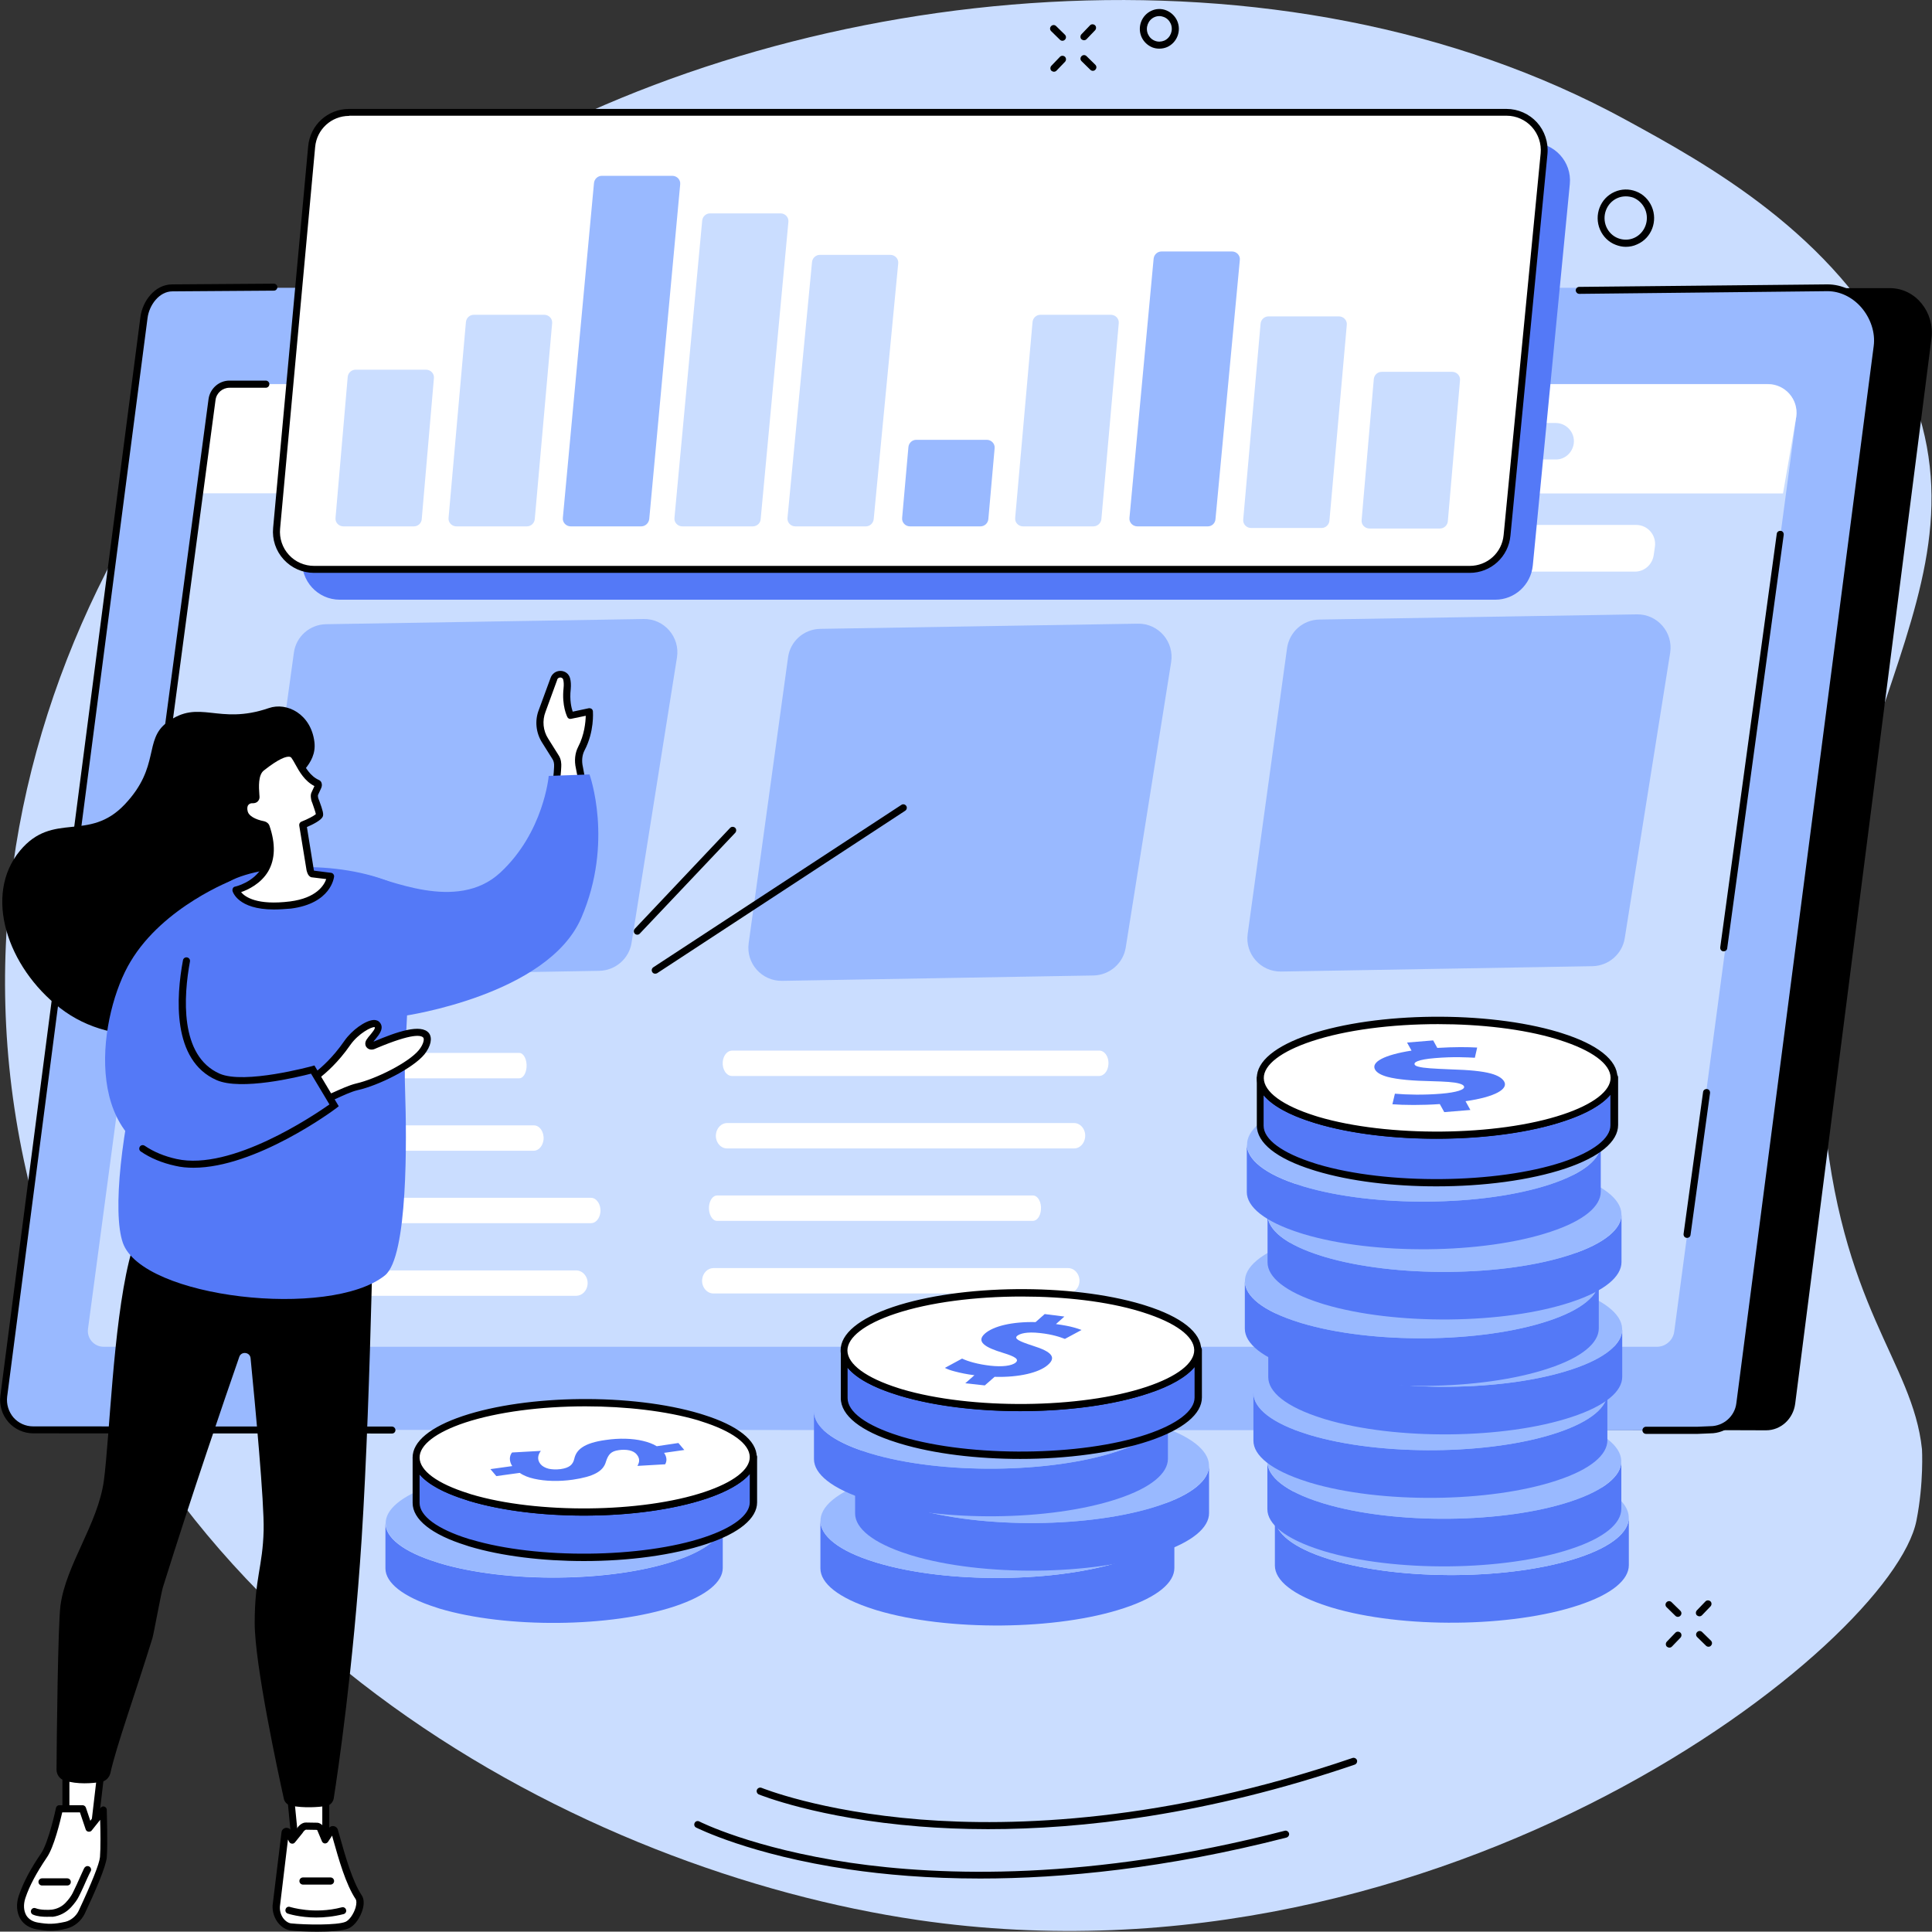 <svg xmlns="http://www.w3.org/2000/svg" xmlns:xlink="http://www.w3.org/1999/xlink" x="0px" y="0px" width="1080.2px" height="1080px" viewBox="0 0 1080.2 1080" style="enable-background:new 0 0 1080.2 1080;" xml:space="preserve">
<rect x="0" y="0" width="1080.2" height="1080" fill="#333333" stroke="none"/>
<style type="text/css">
<![CDATA[
	.st0{fill:#5479F7;}
	.st1{fill:#99B9FF;}
	.st2{fill:#FFFFFF;}
	.st3{fill:#CADDFF;}
]]>
</style>
<g id="Background">
</g>
<g id="Text">
</g>
<g id="Illustration">
	<g id="PPC_management">
		<path class="st3" d="M1061.7,203.7c-36-72.9-108-112.3-152.7-136.7C715.9-38.5,452.8-10.3,277.8,88.4    C105.1,185.7-45.5,416.1,17.4,666.2c63.2,251.1,309.5,380,495.8,407.3c295.9,43.3,544.7-154.6,558.3-223.3    c4.2-21.2,3.1-39.9,3.1-39.9c-5.2-49.5-45.9-79-55.3-191.9C1002.1,410.6,1124.9,331.6,1061.7,203.7z"></path>
		<g>
			<g>
				<g>
					<path d="M30.6,797.6l911.6,2l15.8,0l29.4,0.1c8.4,0,15.2-6.5,16.3-14.8l76.2-595.6c1.9-14.5-8.7-28.2-23.3-28.2l-944.5,0.9       L30.6,797.6z"></path>
					<path class="st1" d="M1021.9,160.9c16.4,0,29.8,16.6,27.7,32.9l-76.8,591.1c-1.1,8.3-8.1,14.5-16.5,14.5l-7.2,0.3l-930.5-0.3       c-10,0-17.8-8.8-16.5-18.8l78.3-603.1c1.1-8.3,7.5-16.6,15.8-16.6H1021.9z"></path>
					<path d="M219.2,801.5C219.2,801.5,219.2,801.5,219.2,801.5l-200.6-0.1c-5.3,0-10.4-2.3-13.9-6.3c-3.5-4-5.2-9.4-4.5-14.7       l78.3-603.1c1.2-9,8.1-18.3,17.8-18.3l56.8-0.4c0,0,0,0,0,0c1.1,0,1.9,0.9,2,1.9c0,1.1-0.9,2-1.9,2l-56.8,0.4       c-7.4,0-13,7.7-13.9,14.9L4,780.9c-0.5,4.2,0.8,8.4,3.5,11.6c2.8,3.2,6.8,5,11,5l200.6,0.1c1.1,0,2,0.9,2,2       C221.1,800.6,220.3,801.5,219.2,801.5z"></path>
					<path d="M949.2,801.7l-28.9,0c-1.1,0-2-0.9-2-2c0-1.1,0.9-2,2-2l0,0l28.8,0l7.1-0.3c7.4,0,13.7-5.5,14.6-12.8l76.8-591.1       c1-7.5-1.7-15.6-7-21.7c-5-5.7-11.9-9-18.8-9L883,164.3c0,0,0,0,0,0c-1.1,0-1.9-0.9-2-1.9c0-1.1,0.9-2,1.9-2l138.9-1.4       c8,0,16,3.8,21.7,10.3c6.2,7,9.1,16.1,7.9,24.8l-76.8,591.1c-1.2,9.3-9.1,16.2-18.4,16.2L949.2,801.7z"></path>
				</g>
			</g>
			<path class="st3" d="M118.6,223.3c0.6-4.9,4.8-8.6,9.7-8.6h860.1c9.7,0,17.2,8.5,15.9,18.2l-68.2,511.5c-0.6,4.9-4.8,8.6-9.7,8.6     H58c-5.4,0-9.5-4.7-8.8-10L118.6,223.3z"></path>
			<path d="M943.3,692.1c-0.1,0-0.2,0-0.3,0c-1.1-0.1-1.8-1.1-1.7-2.2l10.9-79.3c0.1-1.1,1.1-1.8,2.2-1.7s1.8,1.1,1.7,2.2     l-10.9,79.3C945.1,691.4,944.3,692.1,943.3,692.1z"></path>
			<g>
				<g>
					<path class="st2" d="M988.4,214.8c9.7,0,17.2,8.5,15.9,18.2l-7.4,42.9l-886.7-0.1l8.3-52.4c0.6-4.9,4.8-8.6,9.7-8.6H988.4z"></path>
					<path class="st3" d="M555,248L555,248c0.8-6.1-4-11.5-10.1-11.5h-318c-5.1,0-9.5,3.8-10.1,8.9l0,0c-0.8,6.1,4,11.5,10.1,11.5       h318C550,257,554.4,253.1,555,248z"></path>
					<path class="st3" d="M879.9,248L879.9,248c0.8-6.1-4-11.5-10.1-11.5h-29c-5.1,0-9.5,3.8-10.1,8.9l0,0       c-0.8,6.1,4,11.5,10.1,11.5h29C874.9,257,879.2,253.1,879.9,248z"></path>
				</g>
				<g>
					<path class="st2" d="M303.9,637.2L303.9,637.2c0.4-4.2-2.1-8-5.4-8H128.2c-2.8,0-5.1,2.7-5.4,6.2l0,0c-0.4,4.2,2.1,8,5.4,8       h170.2C301.2,643.4,303.5,640.7,303.9,637.2z"></path>
					<path class="st2" d="M328.5,718.3L328.5,718.3c0.5-4.2-2.5-8-6.4-8H121.4c-3.2,0-6,2.7-6.4,6.2l0,0c-0.5,4.2,2.5,8,6.4,8h200.7       C325.4,724.5,328.1,721.8,328.5,718.3z"></path>
					<path class="st2" d="M330.4,669.7H124c-2.7,0-4.9,2.7-5.3,6.2l0,0c-0.4,4.2,2.1,8,5.3,8h206.4c2.7,0,4.9-2.6,5.3-6.2l0,0       C336.1,673.5,333.6,669.7,330.4,669.7z"></path>
					<path class="st2" d="M290.3,588.7H130.7c-2.1,0-3.8,2.7-4.1,6.2l0,0c-0.3,4.2,1.6,8,4.1,8h159.6c2.1,0,3.8-2.6,4.1-6.2l0,0       C294.7,592.4,292.8,588.7,290.3,588.7z"></path>
				</g>
				<g>
					<path class="st2" d="M606.7,635.9L606.7,635.9c0.5-4.2-2.4-8-6.2-8H406.5c-3.1,0-5.8,2.7-6.2,6.2l0,0c-0.5,4.2,2.4,8,6.2,8       h194.1C603.7,642.1,606.3,639.4,606.7,635.9z"></path>
					<path class="st2" d="M603.5,717L603.5,717c0.5-4.2-2.5-8-6.3-8H398.9c-3.2,0-5.9,2.7-6.3,6.2l0,0c-0.5,4.2,2.5,8,6.3,8h198.3       C600.4,723.1,603.1,720.5,603.5,717z"></path>
					<path class="st2" d="M577.5,668.4H400.9c-2.3,0-4.2,2.7-4.5,6.2l0,0c-0.3,4.2,1.8,8,4.5,8h176.6c2.3,0,4.2-2.6,4.5-6.2l0,0       C582.4,672.2,580.3,668.4,577.5,668.4z"></path>
					<path class="st2" d="M614.6,587.4H409.3c-2.6,0-4.9,2.7-5.2,6.2l0,0c-0.4,4.2,2,8,5.2,8h205.2c2.6,0,4.9-2.6,5.2-6.2l0,0       C620.2,591.1,617.7,587.4,614.6,587.4z"></path>
				</g>
				<g>
					<g>
						<path class="st1" d="M335.1,542.8l-174.1,3c-11.4,0.2-20.3-9.8-18.7-21.1l22-159.7c1.2-9.1,8.9-15.9,18.1-16l177.5-2.9        c11.5-0.2,20.4,10.1,18.6,21.5l-25.4,159.6C351.7,536,344.1,542.6,335.1,542.8z"></path>
					</g>
					<path class="st2" d="M358.8,326.1l-164.4,0c-6.3,0-11.2-5.5-10.5-11.8l0.6-4.9c0.6-5.3,5.1-9.4,10.5-9.4l164.5,0       c6.4,0,11.3,5.6,10.5,12l-0.7,4.9C368.6,322.2,364.1,326.1,358.8,326.1z"></path>
					<g>
						<path class="st1" d="M611.4,545.4l-174.1,3c-11.4,0.2-20.3-9.8-18.7-21.1l22-159.7c1.2-9.1,8.9-15.9,18.1-16l177.5-2.9        c11.5-0.2,20.4,10.1,18.6,21.5l-25.4,159.6C628,538.6,620.4,545.2,611.4,545.4z"></path>
					</g>
					<path class="st2" d="M639,324.8l-164.4,0c-6.3,0-11.2-5.5-10.5-11.8l0.6-4.9c0.6-5.3,5.1-9.4,10.5-9.4l164.5,0       c6.4,0,11.3,5.6,10.5,12l-0.7,4.9C648.8,320.9,644.3,324.8,639,324.8z"></path>
					<g>
						<path class="st1" d="M890.4,540.2l-174.1,3c-11.4,0.2-20.3-9.8-18.7-21.1l22-159.7c1.3-9.1,8.9-15.9,18.1-16l177.5-2.9        c11.5-0.2,20.4,10.1,18.6,21.5l-25.4,159.6C907,533.4,899.4,540,890.4,540.2z"></path>
					</g>
					<path class="st2" d="M914.1,319.6l-164.4,0c-6.3,0-11.2-5.5-10.5-11.8l0.6-4.9c0.6-5.3,5.1-9.4,10.5-9.4l164.5,0       c6.4,0,11.3,5.6,10.5,12l-0.7,4.9C923.8,315.7,919.4,319.6,914.1,319.6z"></path>
				</g>
			</g>
			<path d="M76.3,542.5c-0.1,0-0.2,0-0.3,0c-1.1-0.1-1.8-1.1-1.7-2.2l42.3-317.2c0.8-5.8,5.8-10.3,11.7-10.3l20.3,0h0     c1.1,0,2,0.9,2,2c0,1.1-0.9,2-2,2l-20.3,0c-3.9,0-7.3,2.9-7.8,6.9L78.2,540.8C78.1,541.8,77.3,542.5,76.3,542.5z"></path>
			<path d="M963.8,531.9c-0.1,0-0.2,0-0.3,0c-1.1-0.1-1.8-1.1-1.7-2.2l31.6-231.2c0.1-1.1,1.1-1.8,2.2-1.7c1.1,0.1,1.8,1.1,1.7,2.2     l-31.6,231.2C965.6,531.2,964.7,531.9,963.8,531.9z"></path>
		</g>
		<g>
			<path class="st0" d="M836,335.3H190c-12.4,0-22.1-10.6-21-23l19.6-213.4c1-10.8,10.1-19.1,21-19.1h647.1     c12.4,0,22.2,10.7,21,23.1L857,316.2C855.9,327,846.9,335.3,836,335.3z"></path>
			<g>
				<path class="st2" d="M821.7,318.3H175.6c-12.4,0-22.1-10.6-21-23L174.3,82c1-10.8,10.1-19.1,21-19.1h647.1      c12.4,0,22.2,10.7,21,23.1l-20.7,213.4C841.6,310.1,832.5,318.3,821.7,318.3z"></path>
				<path d="M821.7,320.3H175.6c-6.5,0-12.6-2.7-17-7.5c-4.4-4.8-6.5-11.2-5.9-17.6l19.6-213.4c1.1-11.9,10.9-20.9,22.9-20.9h647.1      c6.5,0,12.7,2.8,17,7.5s6.5,11.2,5.9,17.7l-20.7,213.4C843.4,311.3,833.6,320.3,821.7,320.3z M195.2,64.8      c-9.9,0-18.1,7.5-19,17.4l-19.6,213.4c-0.5,5.3,1.3,10.7,4.9,14.6c3.6,4,8.8,6.2,14.1,6.2h646.1c9.9,0,18.1-7.4,19-17.3      l20.7-213.4c0.5-5.3-1.3-10.7-4.9-14.7c-3.6-4-8.8-6.3-14.1-6.3H195.2z"></path>
			</g>
			<g>
				<path class="st3" d="M231.4,294.3H192c-2.6,0-4.7-2.2-4.4-4.8l6.8-78.7c0.2-2.3,2.1-4.1,4.4-4.1h39.4c2.6,0,4.7,2.2,4.4,4.8      l-6.8,78.7C235.7,292.5,233.7,294.3,231.4,294.3z"></path>
				<path class="st3" d="M294.6,294.3h-39.4c-2.6,0-4.7-2.2-4.4-4.8l9.7-109.4c0.2-2.3,2.1-4.1,4.4-4.1h39.4c2.6,0,4.7,2.2,4.4,4.8      L299,290.2C298.8,292.5,296.9,294.3,294.6,294.3z"></path>
				<path class="st3" d="M420.9,294.3h-39.4c-2.6,0-4.7-2.2-4.4-4.8l15.5-166.1c0.2-2.3,2.1-4.1,4.4-4.1h39.4c2.6,0,4.7,2.2,4.4,4.8      l-15.5,166.1C425.2,292.5,423.2,294.3,420.9,294.3z"></path>
				<path class="st3" d="M484.1,294.3h-39.4c-2.6,0-4.7-2.2-4.4-4.8L454,146.6c0.2-2.3,2.1-4.1,4.4-4.1h39.4c2.6,0,4.7,2.2,4.4,4.8      l-13.7,142.9C488.3,292.5,486.4,294.3,484.1,294.3z"></path>
				<path class="st1" d="M358.5,294.3h-39.4c-2.6,0-4.7-2.2-4.4-4.8l17.4-187.1c0.2-2.3,2.1-4.1,4.4-4.1h39.4c2.6,0,4.7,2.2,4.4,4.8      L363,290.2C362.7,292.5,360.8,294.3,358.5,294.3z"></path>
				<path class="st1" d="M548.2,294.3h-39.4c-2.6,0-4.7-2.2-4.4-4.8l3.5-39.5c0.2-2.3,2.1-4.1,4.4-4.1h39.4c2.6,0,4.7,2.2,4.4,4.8      l-3.5,39.5C552.4,292.5,550.5,294.3,548.2,294.3z"></path>
				<path class="st3" d="M805.1,295.5h-39.4c-2.6,0-4.7-2.2-4.4-4.8l6.8-78.7c0.2-2.3,2.1-4.1,4.4-4.1h39.4c2.6,0,4.7,2.2,4.4,4.8      l-6.8,78.7C809.3,293.7,807.4,295.5,805.1,295.5z"></path>
				<path class="st3" d="M611.3,294.3H572c-2.6,0-4.7-2.2-4.4-4.8l9.7-109.4c0.2-2.3,2.1-4.1,4.4-4.1h39.4c2.6,0,4.7,2.2,4.4,4.8      l-9.7,109.4C615.6,292.5,613.6,294.3,611.3,294.3z"></path>
				<path class="st3" d="M738.9,295.2h-39.4c-2.6,0-4.7-2.2-4.4-4.8l9.7-109.4c0.2-2.3,2.1-4.1,4.4-4.1h39.4c2.6,0,4.7,2.2,4.4,4.8      l-9.7,109.4C743.1,293.4,741.2,295.2,738.9,295.2z"></path>
				<path class="st1" d="M675.3,294.3h-39.4c-2.6,0-4.7-2.2-4.4-4.8L645,144.7c0.2-2.3,2.1-4.1,4.4-4.1h39.4c2.6,0,4.7,2.2,4.4,4.8      l-13.6,144.7C679.5,292.5,677.6,294.3,675.3,294.3z"></path>
			</g>
		</g>
		<g>
			<g>
				<g>
					<g>
						<polygon class="st2" points="182.1,998.3 182.1,1033.5 165.2,1032.5 161.9,998.3       "></polygon>
						<path d="M182.1,1035.5c0,0-0.1,0-0.1,0l-16.9-1c-1-0.1-1.7-0.8-1.8-1.8l-3.3-34.2c-0.1-0.5,0.1-1.1,0.5-1.5        c0.4-0.4,0.9-0.6,1.4-0.6h20.2c1.1,0,2,0.9,2,2v35.2c0,0.5-0.2,1.1-0.6,1.4C183.1,1035.3,182.6,1035.5,182.1,1035.5z         M167,1030.6l13.2,0.8v-31.2H164L167,1030.6z"></path>
					</g>
					<g>
						<g>
							<path class="st2" d="M162.7,1077.4c6.9,0.7,25.9,1.3,31.3-1c4.8-2.1,9-11.8,6.5-15.5c-6-9.1-10.1-25-13.6-37.3         c-0.2-0.7-1.1-0.8-1.5-0.2l-3.6,5.5l-2.6-6.4c-0.4-0.7-1.2-1.2-2-1.3l-5.9-0.1c-1.4-0.1-2.8,1.2-3.6,2.4l-4.3,5.3l-2.4-4.4         c-0.4-0.7-1.5-0.5-1.6,0.3l-5,41C154.1,1072.3,158.7,1077,162.7,1077.4z"></path>
							<path d="M177.4,1080c-6,0-11.8-0.3-14.9-0.7l0,0c-5-0.5-10.3-6.2-10.1-13.7c0-0.1,0-0.1,0-0.2l5-41c0.1-1.2,1.1-2.2,2.3-2.4         c1.2-0.2,2.4,0.3,3,1.4l1,1.8l2.4-3c1.1-1.7,3.1-3.4,5.3-3.2l5.9,0.1c0,0,0.1,0,0.1,0c1.4,0.1,2.7,1,3.5,2.2         c0,0.1,0.1,0.2,0.1,0.3l1.2,3l1.6-2.4c0.6-0.9,1.7-1.4,2.8-1.2c1.1,0.2,2,0.9,2.3,2c0.4,1.3,0.7,2.6,1.1,3.9         c3.3,11.7,7.1,25,12.3,32.9c1.2,1.8,1.4,4.7,0.4,8c-1.2,4-4,8.7-7.8,10.4C191.5,1079.6,184.3,1080,177.4,1080z M162.9,1075.4         c7.8,0.8,25.6,1.1,30.3-0.9c2.1-0.9,4.5-4.3,5.6-7.9c0.7-2.5,0.5-4.1,0.1-4.7c-5.6-8.4-9.4-22-12.8-34         c-0.1-0.5-0.3-1.1-0.4-1.6l-2.3,3.5c-0.4,0.6-1.1,0.9-1.8,0.9c-0.7-0.1-1.3-0.5-1.6-1.2l-2.6-6.2c-0.1-0.1-0.2-0.2-0.4-0.2         l-5.8-0.1c0,0-0.1,0-0.1,0c-0.3,0-1.1,0.5-1.8,1.6c0,0.1-0.1,0.1-0.1,0.2l-4.3,5.3c-0.4,0.5-1,0.8-1.7,0.7         c-0.7-0.1-1.2-0.4-1.5-1l-0.7-1.3l-4.5,37.5C156.2,1071.6,160.1,1075.2,162.9,1075.4L162.9,1075.4z"></path>
						</g>
						<path d="M176.8,1072.1c-9.2,0-15.6-2.1-15.9-2.2c-1-0.3-1.6-1.4-1.2-2.5c0.3-1,1.4-1.6,2.5-1.2c0.1,0,13.3,4.3,28.9,0.2        c1-0.3,2.1,0.3,2.4,1.4c0.3,1-0.3,2.1-1.4,2.4C186.5,1071.6,181.3,1072.1,176.8,1072.1z"></path>
						<path d="M184.8,1053.7h-15.4c-1.1,0-2-0.9-2-2c0-1.1,0.9-2,2-2h15.4c1.1,0,2,0.9,2,2C186.8,1052.8,185.9,1053.7,184.8,1053.7z        "></path>
					</g>
				</g>
				<g>
					<g>
						<polygon class="st2" points="57.7,979.7 52.7,1022.1 36.9,1021.6 36.9,979.7       "></polygon>
						<path d="M52.7,1024.1C52.7,1024.1,52.7,1024.1,52.7,1024.1l-15.9-0.6c-1.1,0-1.9-0.9-1.9-2v-41.9c0-1.1,0.9-2,2-2h20.8        c0.6,0,1.1,0.2,1.5,0.7c0.4,0.4,0.5,1,0.5,1.5l-5,42.4C54.6,1023.4,53.7,1024.1,52.7,1024.1z M38.8,1019.7l12.2,0.4l4.5-38.4        H38.8V1019.7z"></path>
					</g>
					<g>
						<g>
							<path class="st2" d="M57.9,1012c0,0,0.6,18.8,0,26.4c-0.5,5.4-7.9,21.8-12.1,30.7c-1.7,3.7-5.3,6.5-8.9,7.3         c-6.7,1.5-9.9,1.4-16.1,0.4c-8.3-1.4-10.9-9-8.4-16.2c2.3-6.7,6-14.1,12.2-23.2c4.5-6.6,8.6-26.1,8.6-26.1h12.9l3.6,10.8         L57.9,1012z"></path>
							<path d="M28.2,1079.5c-2.4,0-4.7-0.3-7.7-0.8c-4-0.7-7.2-2.7-9.1-5.8c-2.1-3.6-2.5-8.3-0.9-13c2.5-7.3,6.4-14.8,12.5-23.7         c4.2-6.2,8.3-25.2,8.3-25.4c0.2-0.9,1-1.5,1.9-1.5h12.9c0.8,0,1.6,0.5,1.9,1.3l2.5,7.4l5.8-7.3c0.5-0.6,1.4-0.9,2.1-0.6         c0.8,0.3,1.3,1,1.3,1.8c0,0.8,0.6,19,0,26.6c-0.5,5.4-6.9,20-12.3,31.4c-1.9,4.1-5.9,7.4-10.2,8.4         C33.7,1079.2,30.9,1079.5,28.2,1079.5z M34.8,1013.3c-1.1,4.8-4.6,19.5-8.6,25.2c-5.8,8.6-9.7,15.8-12,22.7         c-1.2,3.6-1,7.1,0.5,9.7c1.3,2.1,3.5,3.5,6.4,4c5.9,1,9,1,15.4-0.4c3.1-0.7,6.1-3.2,7.5-6.2c7.2-15.4,11.6-26.3,11.9-30         c0.4-4.9,0.3-14.7,0.1-20.8l-4.7,5.9c-0.4,0.6-1.2,0.8-1.9,0.7c-0.7-0.1-1.3-0.6-1.5-1.3l-3.2-9.5H34.8z"></path>
						</g>
						<path d="M26.2,1071.7c-2.4,0-5.4-0.2-7.7-1.2c-1-0.4-1.5-1.5-1.1-2.5c0.4-1,1.5-1.5,2.5-1.1c2.8,1.1,7.3,1,9.1,0.8        c3-0.4,5.8-1.8,7.8-4c1.8-1.9,3-3.7,3.8-5.2c1.6-3.2,3.2-6.8,4.4-9.5c2-4.4,2.1-4.8,2.7-5.2c0.8-0.7,2.1-0.6,2.8,0.3        c0.6,0.7,0.6,1.8,0,2.5c-0.3,0.5-1.1,2.3-1.9,4c-1.2,2.7-2.8,6.4-4.5,9.7c-0.9,1.9-2.4,3.9-4.4,6.1c-2.7,2.9-6.3,4.8-10.2,5.3        C28.8,1071.6,27.6,1071.7,26.2,1071.7z M50.1,1046.8C50.1,1046.8,50.1,1046.8,50.1,1046.8        C50.1,1046.8,50.1,1046.8,50.1,1046.8z"></path>
						<path d="M37.6,1054.2H23.5c-1.1,0-2-0.9-2-2c0-1.1,0.9-2,2-2h14.1c1.1,0,2,0.9,2,2C39.6,1053.4,38.7,1054.2,37.6,1054.2z"></path>
					</g>
				</g>
				<path d="M209.3,646.6c0,0-1.7,129.5-7.1,213.8c-4.7,72.5-13.3,130.3-15.6,145.1c-0.4,2.2-2.1,4-4.4,4.3      c-4.4,0.6-12.1,1.2-19.4-0.2c-2-0.4-3.7-1.9-4.1-3.9c-3.2-14.5-16.3-75.1-16.3-98.3c0-25.1,4.5-31.4,5-51.8      c0.4-15.3-4.7-69.8-7.3-96.2c-0.3-3.5-5.2-4-6.3-0.8c-8.3,23.9-26.1,75.7-42.7,128.8c-0.9,2.7-5.1,25.9-5.9,28.6      c-10.3,33.2-20,59.8-23.5,75.4c-0.6,2.5-2.6,4.5-5.2,4.9c-4.9,0.8-13.2,1.5-20.5-0.8c-2.6-0.8-4.4-3.3-4.4-6.1      c0.1-17.2,0.8-81,2.2-91.7c3.1-23,21-45.6,24.3-70c3.2-24.4,5.1-85.7,14-122.4c8.9-36.7,26.3-78,26.3-78L209.3,646.6z"></path>
			</g>
			<path d="M150.3,395.9c10.1-3.5,23.6,3.3,25.5,19c1.5,12.8-10.9,19.2-15.7,27.2c-15.4,25.7-3.9,92-29.9,117.6     c-20.7,20.5-65.7,27.9-96.6,3.9c-29.4-22.8-43.1-63.1-22.4-88c18.6-22.3,38.3-4.4,58.6-25.9c20-21.2,10.4-36,23.6-45.8     C111.5,390.4,121.8,405.7,150.3,395.9z"></path>
			<g>
				<path class="st2" d="M90.8,695.3c-0.8,0-1.5-0.5-1.8-1.2c-0.4-1,0.1-2.1,1.1-2.5c22.2-9.1,28.8-30.9,28.9-31.1      c0.3-1,1.4-1.6,2.4-1.3c1,0.3,1.6,1.4,1.3,2.4c-0.3,1-7.2,23.8-31.1,33.6C91.3,695.3,91.1,695.3,90.8,695.3z"></path>
				<g>
					<path class="st2" d="M309.7,379.5l-6.6,17.8c-2.1,5.5-1.5,11.7,1.7,16.7l5.9,9.4c1,1.6,1.2,3.4,1.1,5.2       c-0.1,4.1-1.1,10.3-1.1,10.3l15.1,1c0,0-1.3-8-1.9-10.8c-0.8-3.5-0.6-7.4,1.1-10.6c5.4-10.2,4.5-20.8,4.5-20.8L319,400       c0,0-2.9-5.6-1.8-15.1c0.3-2.3,0.1-4.1-0.3-5.5C315.8,376,310.8,376,309.7,379.5z"></path>
					<path d="M325.8,442c0,0-0.1,0-0.1,0l-15.1-1c-0.5,0-1.1-0.3-1.4-0.7c-0.3-0.4-0.5-1-0.4-1.5c0-0.1,0.9-6.2,1-10.1       c0.1-1.8-0.2-3.1-0.8-4.1l-5.9-9.4c-3.5-5.5-4.2-12.4-1.8-18.4l6.5-17.7c0.8-2.4,3-4,5.5-4c2.6,0,4.7,1.6,5.4,4       c0.5,1.8,0.6,3.8,0.4,6.2c-0.7,6.2,0.4,10.5,1.1,12.6l8.9-1.9c0.5-0.1,1.1,0,1.6,0.3c0.5,0.3,0.7,0.8,0.8,1.4       c0,0.5,0.9,11.3-4.7,21.9c-1.3,2.5-1.7,5.8-0.9,9.2c0.6,2.8,1.9,10.6,1.9,10.9c0.1,0.6-0.1,1.2-0.5,1.6       C326.9,441.8,326.4,442,325.8,442z M313,437.2l10.5,0.7c-0.4-2.6-1.1-6.5-1.5-8.3c-1-4.3-0.5-8.6,1.2-11.9       c3.6-6.9,4.2-14,4.3-17.5l-8.2,1.7c-0.9,0.2-1.7-0.2-2.1-1c-0.1-0.3-3.2-6.2-2.1-16.2c0.2-1.9,0.1-3.5-0.2-4.7       c-0.3-1.1-1.3-1.2-1.6-1.2c-0.7,0-1.5,0.3-1.8,1.3c0,0,0,0.1,0,0.1L305,398c-1.9,4.9-1.4,10.5,1.5,15l5.9,9.4       c1.4,2.2,1.5,4.7,1.4,6.3C313.7,431.5,313.3,435,313,437.2z M309.7,379.5L309.7,379.5L309.7,379.5z"></path>
				</g>
				<path class="st0" d="M203.4,488.8c13.1,2.1,51.9,21.7,76.3-0.9c24.4-22.6,27.1-54.1,27.1-54.1l22.8-0.8c0,0,13.7,37.9-4.6,80.2      c-18.7,43.3-99.1,54.8-99.1,54.8L203.4,488.8z"></path>
				<path class="st0" d="M230.9,499.8c-26-17.5-74.2-18.6-98.6-8.9c-43.4,17.3-75.5,170.1-63.6,204c10.9,31,115.9,42.7,146.5,18.2      c13-10.4,12.2-76.6,11.3-103.1c-0.3-8-0.2-16.1,0.2-24.1L230.9,499.8z"></path>
				<g>
					<path class="st2" d="M210.8,572.8c2.4,2.7-2.3,6.3-4.2,9.4c-1.2,1.9,0.3,3.2,2.3,2.3c5.8-2.4,25.1-10.9,29.3-5.6       c1.5,1.9,0.5,5.8-2.5,9.4c-6.2,7.6-25.4,16.9-36.2,19.4c-6.4,1.5-16.8,7.4-17.9,7.1c-4.7-1.3-4.2-7.1-5.2-12.7       c-0.1-0.5,8.6-5.9,17.8-19.1C199,576.1,208.6,570.3,210.8,572.8z"></path>
					<path d="M181.8,616.7c-0.2,0-0.4,0-0.6-0.1c-5-1.3-5.6-6.4-6.1-10.8c-0.1-1.1-0.3-2.3-0.5-3.4c-0.2-1.3,0.5-1.9,2.1-3.2       c2.8-2.3,9.2-7.6,15.9-17.3c4.1-5.9,11.6-11.3,16.2-11.6c1.8-0.1,2.9,0.6,3.4,1.2l0,0c2.9,3.2-0.2,6.9-2.2,9.4       c-0.4,0.5-0.9,1-1.2,1.5l0.3-0.1c12.7-5.4,26.3-10.1,30.7-4.7c2.1,2.7,1.1,7.4-2.5,11.9c-6.4,7.8-25.6,17.4-37.3,20       c-3.5,0.8-8.4,3.1-12.1,4.8C184.2,616,182.8,616.7,181.8,616.7z M178.6,602.7c0.1,0.9,0.2,1.8,0.4,2.7c0.5,4.5,1,6.6,2.9,7.3       c0.8-0.3,2.8-1.2,4.4-1.9c4-1.8,9-4.1,12.8-5c11-2.5,29.4-11.7,35.1-18.7c2.6-3.2,3.1-6.1,2.5-6.9c-1.2-1.5-6.1-2.6-26.1,5.8       l-0.9,0.4c-1.8,0.8-3.6,0.5-4.7-0.8c-0.8-0.9-1.2-2.6,0-4.4c0.6-0.9,1.3-1.8,2.1-2.7c1.2-1.5,2.9-3.5,2.4-4.2       c-1.6-0.4-9.1,3.5-13.6,9.9c-7,10.1-13.8,15.7-16.7,18.1C179,602.3,178.8,602.5,178.6,602.7z M209.5,574.2L209.5,574.2       L209.5,574.2z"></path>
				</g>
				<path class="st0" d="M186.9,619.4l-13-21.6c0,0-37.1,10.8-51.8,4.3c-25.8-11.3-20.9-50.9-16.5-70.6      c4.4-19.7,24.9-39.6,24.9-39.6s-39,14.7-57.5,45.7C55.6,566.3,44.7,638,98.4,649.9C133.5,657.7,186.9,619.4,186.9,619.4z"></path>
				<path d="M108.2,652.9c-3.5,0-7-0.3-10.3-1.1c-7.3-1.6-13.8-4.3-19.2-8c-0.9-0.6-1.1-1.8-0.5-2.7c0.6-0.9,1.8-1.1,2.7-0.5      c5,3.4,11,5.9,17.8,7.4c30.7,6.8,76.8-24.4,85.5-30.5l-10.3-17.2c-7.3,1.9-39.1,9.6-52.8,3.6c-25.1-11-22.6-46.7-18.8-67      c0.2-1.1,1.2-1.8,2.3-1.6c1.1,0.2,1.8,1.2,1.6,2.3c-3.5,19.1-6,52.7,16.6,62.7c13.9,6.1,51.2-4.1,51.6-4.2l1.4-0.4l13.6,22.8      l-1.4,1.1C186.1,621.1,142.8,652.9,108.2,652.9z"></path>
			</g>
			<g>
				<path class="st2" d="M141.6,446.9c0.9,0.1,1.7-0.7,1.6-1.6c-0.3-4.4-1.2-12.7,3.2-16.2c5.6-4.5,15-11.2,18.2-6.6      c2.9,4,5.5,12,12.8,15.3c0.7,0.3,0.7,1.3,0.4,2l-1.7,3.8c-0.4,0.8-0.2,2.6,0.1,3.4c0.9,2.5,3,7.7,2.5,8.7c-1,2-9.2,5.3-9.2,5.3      l4.1,25.1c0.2,1,0.7,2.5,1.6,2.4l9.8,1.2c0,0-1.3,13.4-22.4,16.1c-27.5,3.5-30.6-8.3-30.6-8.3s27.1-5.8,16.9-35.5      c-0.2-0.7-0.8-1.1-1.5-1.3c-2.6-0.5-9.7-2.3-10.8-7C135.4,448.9,138.4,446.6,141.6,446.9z"></path>
				<path d="M153.1,508.5c-20.1,0-23-9.9-23.1-10.4c-0.1-0.5,0-1.1,0.2-1.5c0.3-0.5,0.7-0.8,1.3-0.9c0.1,0,10.3-2.3,15.1-10.9      c3.3-5.8,3.4-13.2,0.4-22.1c-4-0.8-11-3-12.3-8.4c-0.7-2.9-0.2-5.4,1.3-7.2c1.3-1.5,3.2-2.3,5.3-2.2l0-0.7      c-0.3-4.8-0.8-12.8,4-16.6c8.1-6.4,13.4-9.1,17.2-8.5c1.6,0.2,2.9,1,3.8,2.3c0.8,1.1,1.5,2.4,2.3,3.8c2.2,3.9,4.8,8.7,9.7,10.9      c0.7,0.3,1.3,0.9,1.5,1.7c0.3,0.9,0.2,2-0.3,3l-1.7,3.7c-0.1,0.3,0,1.4,0.2,1.9c0.1,0.4,0.3,0.8,0.5,1.3c2,5.5,2.6,7.6,1.9,9      c-1,2-5.5,4.3-8.8,5.7l3.8,23.6c0,0.3,0.1,0.6,0.2,0.8l9.5,1.2c1,0.1,1.8,1.1,1.7,2.1c-0.1,0.6-1.7,15-24.1,17.9      C159.2,508.3,156,508.5,153.1,508.5z M134.8,498.8c2.2,2.7,8.9,7.5,27.4,5.2c14.7-1.9,19-9,20.2-12.5l-7.4-0.9      c-0.6,0-1.2-0.1-1.7-0.5c-1.3-0.9-1.7-2.8-1.9-3.5l-4.1-25.1c-0.1-0.9,0.4-1.8,1.2-2.1c3.6-1.4,7.1-3.3,8.1-4.2      c-0.2-1.2-1.4-4.5-1.9-6c-0.2-0.5-0.4-1-0.5-1.3c-0.3-1-0.8-3.4,0-4.9l1.6-3.5c-5.5-2.8-8.5-8.2-10.7-12.2      c-0.7-1.3-1.4-2.5-2.1-3.5c-0.3-0.4-0.6-0.6-1.2-0.7c-1.8-0.2-5.7,0.9-14.3,7.7c-3.2,2.5-2.8,9.3-2.5,13.3l0.1,1.3      c0.1,1-0.3,2-1,2.7c-0.7,0.7-1.7,1-2.7,1c-1-0.1-1.9,0.2-2.5,0.9c-0.7,0.8-0.8,2.1-0.4,3.7c0.6,2.4,4.1,4.5,9.3,5.5      c1.3,0.3,2.5,1.3,2.9,2.6c3.4,9.9,3.2,18.5-0.7,25.3C145.9,494.1,138.6,497.5,134.8,498.8z M141.8,444.9L141.8,444.9      L141.8,444.9z"></path>
			</g>
		</g>
		<g>
			<g>
				<g>
					<path class="st0" d="M404.1,851.3l0,25.4c0,7.7-8.9,15.4-26.8,21.4c-35.8,11.9-94.1,12.4-131.5,1.3c-0.6-0.2-1.2-0.4-1.8-0.6       c-18.9-6-28.4-13.9-28.5-21.8l0-25.4c0,7.9,9.5,15.9,28.5,21.8c0.6,0.2,1.2,0.4,1.8,0.6c37.4,11.2,95.7,10.7,131.5-1.3       C395.3,866.7,404.2,859,404.1,851.3z"></path>
					<path class="st1" d="M373.9,828.9c0.6,0.2,1.2,0.4,1.8,0.6c37.3,11.7,38,31.1,1.7,43.2c-35.8,11.9-94.1,12.4-131.5,1.3       c-0.6-0.2-1.2-0.4-1.8-0.6c-37.3-11.7-38-31.1-1.7-43.2C278.1,818.2,336.5,817.7,373.9,828.9z"></path>
				</g>
				<g>
					<g>
						<path class="st0" d="M421.1,814.7l0,25.4c0,7.7-8.9,15.4-26.8,21.4c-35.8,11.9-94.1,12.4-131.5,1.3c-0.6-0.2-1.2-0.4-1.8-0.6        c-18.9-6-28.4-13.9-28.5-21.8l0-25.4c0,7.9,9.5,15.9,28.5,21.8c0.6,0.2,1.2,0.4,1.8,0.6c37.4,11.2,95.7,10.7,131.5-1.3        C412.2,830.1,421.1,822.4,421.1,814.7z"></path>
						<path d="M326.5,872.8c-22.9,0-45.9-2.7-64.2-8.2c-0.6-0.2-1.2-0.4-1.8-0.6c-19.2-6-29.8-14.5-29.8-23.7l0-25.4l0,0v0        c0-1.1,0.9-2,2-2c0,0,0,0,0,0c1.1,0,2,0.9,2,1.9c0,7.3,9.9,14.6,27.1,20c0.6,0.2,1.2,0.4,1.8,0.6c36.8,11,95.3,10.4,130.3-1.3        c16.2-5.4,25.4-12.5,25.4-19.5l0,0c0-1.1,0.9-2,2-2h0c1.1,0,2,0.9,2,2c0,0,0,0,0,0l0,25.4c0,8.9-10,17.2-28.1,23.2        C376.1,869.6,351.3,872.8,326.5,872.8z M234.6,824.4l0,15.9c0,7.3,9.9,14.6,27.1,20c0.6,0.2,1.2,0.4,1.8,0.5        c36.8,11,95.3,10.4,130.3-1.3c16.2-5.4,25.4-12.5,25.4-19.5l0-15.9c-4.5,5.2-12.7,9.9-24.2,13.8        c-36.3,12.1-94.5,12.7-132.6,1.3c-0.6-0.2-1.2-0.4-1.8-0.6C248.1,834.7,239.2,829.9,234.6,824.4z"></path>
					</g>
					<g>
						<path class="st2" d="M390.8,792.3c0.6,0.2,1.2,0.4,1.8,0.6c37.3,11.7,38,31.1,1.7,43.2c-35.8,11.9-94.1,12.4-131.5,1.3        c-0.6-0.2-1.2-0.4-1.8-0.6c-37.3-11.7-38-31.1-1.7-43.2C295.1,781.6,353.4,781.1,390.8,792.3z"></path>
						<path d="M326.5,847.4c-22.9,0-45.9-2.7-64.2-8.2c-0.6-0.2-1.2-0.4-1.8-0.6c-19.2-6-29.7-14.4-29.8-23.6        c-0.1-9,9.9-17.2,28.1-23.3c36.3-12.1,94.5-12.7,132.6-1.3l0,0c0.6,0.2,1.2,0.4,1.9,0.6c19.2,6,29.8,14.4,29.8,23.6        c0.1,9-9.9,17.2-28.1,23.3C376.1,844.2,351.3,847.4,326.5,847.4z M327.3,786.3c-24.6,0-49.1,3.1-67.3,9.1        c-16.2,5.4-25.5,12.5-25.4,19.6c0.1,7.3,9.9,14.5,27.1,19.9c0.6,0.2,1.2,0.4,1.8,0.6c36.8,11,95.3,10.4,130.3-1.3        c16.2-5.4,25.5-12.5,25.4-19.6c-0.1-7.3-9.9-14.5-27.1-19.9c-0.6-0.2-1.2-0.4-1.8-0.6l0,0        C372.6,788.9,349.9,786.3,327.3,786.3z"></path>
					</g>
					<path class="st0" d="M379.3,806.8l3.3,3.9l-11.3,1.6c1.8,2.7,1.5,4.8,0.6,6.4l-15.5,0.9c0.6-1.2,2-3.5-0.4-6.4       c-1-1.2-2.4-1.9-4.1-2.3c-1.9-0.4-4.1-0.4-6-0.1c-4.3,0.6-5.8,2.4-7.1,6.4c-1.5,5.5-7,8.4-18.5,10.1       c-7.6,1.1-15.4,0.9-21.6-0.5c-3.2-0.7-6-1.8-8.1-3.3l-13.1,1.8l-3.3-3.9l12.2-1.7c-1.8-2.7-1.7-5.7-0.1-7.6l16.1-0.9       c-1.6,2.1-2.3,4.8-0.2,7.4c1,1.2,2.6,2.1,4.6,2.6c1.9,0.4,4.1,0.5,6.6,0.2c4.9-0.7,6.9-2.4,7.7-5.8c1.1-4.9,5.1-8.8,17.6-10.5       c7.5-1.1,14.8-0.9,20.7,0.5c3,0.7,5.7,1.7,7.8,3L379.3,806.8z"></path>
				</g>
			</g>
			<g>
				<g>
					<path class="st0" d="M656.6,850.1l0,26.6c0,8.1-9.3,16.2-28.1,22.4c-37.5,12.5-98.7,13-138,1.3c-0.6-0.2-1.3-0.4-1.9-0.6       c-19.9-6.3-29.9-14.6-29.9-22.9l0-26.6c0,8.3,10,16.7,29.9,22.9c0.6,0.2,1.3,0.4,1.9,0.6c39.2,11.7,100.5,11.2,138-1.3       C647.2,866.3,656.6,858.2,656.6,850.1z"></path>
					<path class="st1" d="M624.8,826.6c0.6,0.2,1.3,0.4,1.9,0.6c39.1,12.3,39.9,32.6,1.8,45.3c-37.5,12.5-98.7,13.1-138,1.3       c-0.6-0.2-1.3-0.4-1.9-0.6c-39.1-12.3-39.9-32.6-1.8-45.3C524.3,815.4,585.5,814.9,624.8,826.6z"></path>
				</g>
				<g>
					<path class="st0" d="M676,819.4l0,26.6c0,8.1-9.3,16.2-28.1,22.4c-37.5,12.5-98.7,13.1-138,1.3c-0.6-0.2-1.3-0.4-1.9-0.6       c-19.9-6.3-29.9-14.6-29.9-22.9l0-26.6c0,8.3,10,16.7,29.9,22.9c0.6,0.2,1.3,0.4,1.9,0.6c39.2,11.7,100.4,11.2,138-1.3       C666.7,835.6,676,827.5,676,819.4z"></path>
					<path class="st1" d="M644.2,795.9c0.6,0.2,1.3,0.4,1.9,0.6c39.1,12.3,39.9,32.6,1.8,45.3c-37.5,12.5-98.7,13.1-138,1.3       c-0.6-0.2-1.3-0.4-1.9-0.6c-39.1-12.3-39.9-32.6-1.8-45.3C543.8,784.8,605,784.2,644.2,795.9z"></path>
				</g>
				<g>
					<path class="st0" d="M653,789l0,26.6c0,8.1-9.3,16.2-28.1,22.4c-37.5,12.5-98.7,13.1-138,1.3c-0.6-0.2-1.3-0.4-1.9-0.6       c-19.9-6.3-29.9-14.6-29.9-22.9l0-26.6c0,8.3,10,16.7,29.9,22.9c0.6,0.2,1.3,0.4,1.9,0.6c39.2,11.7,100.4,11.2,138-1.3       C643.7,805.2,653,797.1,653,789z"></path>
					<path class="st1" d="M621.2,765.5c0.6,0.2,1.3,0.4,1.9,0.6c39.1,12.3,39.9,32.6,1.8,45.3c-37.5,12.5-98.7,13.1-138,1.3       c-0.6-0.2-1.3-0.4-1.9-0.6c-39.1-12.3-39.9-32.6-1.8-45.3C520.8,754.4,582,753.8,621.2,765.5z"></path>
				</g>
				<g>
					<g>
						<path class="st0" d="M669.7,754.8l0,26.6c0,8.1-9.3,16.2-28.1,22.4c-37.5,12.5-98.7,13.1-138,1.3c-0.6-0.2-1.3-0.4-1.9-0.6        c-19.9-6.3-29.9-14.6-29.9-22.9l0-26.6c0,8.3,10,16.7,29.9,22.9c0.6,0.2,1.3,0.4,1.9,0.6c39.2,11.7,100.4,11.2,138-1.3        C660.4,771,669.8,762.9,669.7,754.8z"></path>
						<path d="M570.5,815.7c-24.1,0-48.1-2.8-67.3-8.6c-0.7-0.2-1.3-0.4-1.9-0.6c-20.1-6.3-31.2-15.1-31.2-24.8l0-26.6l0,0v0        c0-1.1,0.9-2,2-2c0,0,0,0,0,0c1.1,0,2,0.9,2,1.9c0,7.7,10.4,15.4,28.5,21c0.6,0.2,1.3,0.4,1.9,0.6c38.7,11.5,100,11,136.8-1.3        c17-5.7,26.8-13.2,26.7-20.6l0,0c0-1.1,0.9-2,2-2c0,0,0,0,0,0c1.1,0,2,0.9,2,2c0,0,0,0,0,0l0,26.6c0,9.3-10.4,17.9-29.4,24.3        C622.5,812.3,596.5,815.7,570.5,815.7z M473.9,764.7l0,17c0,7.7,10.4,15.3,28.5,21c0.6,0.2,1.3,0.4,1.9,0.6        c38.7,11.5,100,11,136.8-1.3c17-5.7,26.8-13.2,26.8-20.6l0-17c-4.6,5.5-13.3,10.6-25.5,14.6c-38,12.7-99.2,13.3-139.1,1.4        c-0.7-0.2-1.3-0.4-1.9-0.6C488,775.7,478.7,770.5,473.9,764.7z"></path>
					</g>
					<g>
						<path class="st2" d="M638,731.3c0.6,0.2,1.3,0.4,1.9,0.6c39.1,12.3,39.9,32.6,1.8,45.3c-37.5,12.5-98.7,13.1-138,1.3        c-0.6-0.2-1.3-0.4-1.9-0.6c-39.1-12.3-39.9-32.6-1.8-45.3C537.5,720.1,598.7,719.6,638,731.3z"></path>
						<path d="M570.4,789c-24,0-48.1-2.8-67.3-8.6c-0.7-0.2-1.3-0.4-1.9-0.6c-20.1-6.3-31.2-15.1-31.2-24.7        c-0.1-9.4,10.4-18,29.4-24.4c38-12.7,99.2-13.3,139.1-1.4h0c0.7,0.2,1.3,0.4,1.9,0.6c20.1,6.3,31.2,15.1,31.2,24.7        c0.1,9.4-10.4,18-29.4,24.4C622.5,785.7,596.5,789,570.4,789z M571.3,724.9c-25.8,0-51.5,3.2-70.7,9.6        c-17.1,5.7-26.8,13.2-26.8,20.6c0.1,7.7,10.5,15.3,28.5,21c0.6,0.2,1.3,0.4,1.9,0.6c38.7,11.5,100,11,136.8-1.3        c17.1-5.7,26.8-13.2,26.7-20.6c-0.1-7.7-10.5-15.3-28.5-21c-0.6-0.2-1.3-0.4-1.9-0.6C618.8,727.6,595.1,724.9,571.3,724.9z"></path>
					</g>
					<path class="st0" d="M595.1,736.1l-4.7,4.2c4.3,0.6,7.5,1.2,10,1.9c1.7,0.5,3.1,0.9,4.3,1.4l-9.3,5c-1.2-0.4-2.8-1.1-5.2-1.7       c-2.2-0.6-5.1-1.2-8.9-1.6c-7.2-0.8-11,0.3-12.6,1.6c-1.8,1.6,1,3,8.7,5.5c10.9,3.4,13.3,6.6,8.4,10.8       c-4.8,4.2-15.9,7-29.7,6.6l-5.5,4.8l-10.9-1.2l5.1-4.5c-4.1-0.5-7.9-1.3-10.9-2.1c-2.4-0.6-4.3-1.3-5.6-2l9.6-5.2       c1.7,0.8,3.9,1.6,6.6,2.3c2.7,0.7,5.8,1.3,9.4,1.7c6.3,0.7,11.8,0.1,14-1.8c2-1.8-0.2-3.3-7.1-5.4c-9.9-3-15.3-6.2-10.1-10.8       c4.8-4.2,15.3-6.7,28.3-6.4l5.1-4.5L595.1,736.1z"></path>
				</g>
			</g>
			<g>
				<g>
					<path class="st0" d="M910.7,848.5l0,26.6c0,8.1-9.3,16.2-28.1,22.4c-37.5,12.5-98.7,13.1-138,1.3c-0.6-0.2-1.3-0.4-1.9-0.6       c-19.9-6.3-29.9-14.6-29.9-22.9l0-26.6c0,8.3,10,16.7,29.9,22.9c0.6,0.2,1.3,0.4,1.9,0.6c39.2,11.7,100.4,11.2,138-1.3       C901.3,864.7,910.7,856.6,910.7,848.5z"></path>
					<path class="st1" d="M878.9,825c0.6,0.2,1.3,0.4,1.9,0.6c39.1,12.3,39.9,32.6,1.8,45.3c-37.5,12.5-98.7,13-138,1.3       c-0.6-0.2-1.3-0.4-1.9-0.6c-39.1-12.3-39.9-32.6-1.8-45.3C778.4,813.8,839.7,813.3,878.9,825z"></path>
				</g>
				<g>
					<path class="st0" d="M906.5,817l0,26.6c0,8.1-9.3,16.2-28.1,22.4c-37.5,12.5-98.7,13.1-138,1.3c-0.6-0.2-1.3-0.4-1.9-0.6       c-19.9-6.3-29.9-14.6-29.9-22.9l0-26.6c0,8.3,10,16.7,29.9,22.9c0.6,0.2,1.3,0.4,1.9,0.6c39.2,11.7,100.5,11.2,138-1.3       C897.2,833.2,906.5,825.1,906.5,817z"></path>
					<path class="st1" d="M874.7,793.5c0.6,0.2,1.3,0.4,1.9,0.6c39.1,12.3,39.9,32.6,1.8,45.3c-37.5,12.5-98.7,13.1-138,1.3       c-0.6-0.2-1.3-0.4-1.9-0.6c-39.1-12.3-39.9-32.6-1.8-45.3C774.3,782.3,835.5,781.8,874.7,793.5z"></path>
				</g>
				<g>
					<path class="st0" d="M898.7,778.7l0,26.6c0,8.1-9.3,16.2-28.1,22.4c-37.5,12.5-98.7,13.1-138,1.3c-0.6-0.2-1.3-0.4-1.9-0.6       c-19.9-6.3-29.9-14.6-29.9-22.9l0-26.6c0,8.3,10,16.7,29.9,22.9c0.6,0.2,1.3,0.4,1.9,0.6c39.2,11.7,100.4,11.2,138-1.3       C889.4,794.8,898.7,786.8,898.7,778.7z"></path>
					<path class="st1" d="M866.9,755.2c0.6,0.2,1.3,0.4,1.9,0.6c39.1,12.3,39.9,32.6,1.8,45.3c-37.5,12.5-98.7,13-138,1.3       c-0.6-0.2-1.3-0.4-1.9-0.6c-39.1-12.3-39.9-32.6-1.8-45.3C766.5,744,827.7,743.5,866.9,755.2z"></path>
				</g>
				<g>
					<path class="st0" d="M907,743.2l0,26.6c0,8.1-9.3,16.2-28.1,22.4c-37.5,12.5-98.7,13.1-138,1.3c-0.6-0.2-1.3-0.4-1.9-0.6       c-19.9-6.3-29.9-14.6-29.9-22.9l0-26.6c0,8.3,10,16.7,29.9,22.9c0.6,0.2,1.3,0.4,1.9,0.6c39.2,11.7,100.4,11.2,138-1.3       C897.7,759.4,907,751.3,907,743.2z"></path>
					<path class="st1" d="M875.2,719.7c0.6,0.2,1.3,0.4,1.9,0.6c39.1,12.3,39.9,32.6,1.8,45.3c-37.5,12.5-98.7,13.1-138,1.3       c-0.6-0.2-1.3-0.4-1.9-0.6c-39.1-12.3-39.9-32.6-1.8-45.3C774.8,708.6,836,708,875.2,719.7z"></path>
				</g>
				<g>
					<path class="st0" d="M893.9,716.1l0,26.6c0,8.1-9.3,16.2-28.1,22.4c-37.5,12.5-98.7,13.1-138,1.3c-0.6-0.2-1.3-0.4-1.9-0.6       c-19.9-6.3-29.9-14.6-29.9-22.9l0-26.6c0,8.3,10,16.7,29.9,22.9c0.6,0.2,1.3,0.4,1.9,0.6c39.2,11.7,100.4,11.2,138-1.3       C884.6,732.3,893.9,724.2,893.9,716.1z"></path>
					<path class="st1" d="M862.1,692.6c0.6,0.2,1.3,0.4,1.9,0.6c39.1,12.3,39.9,32.6,1.8,45.3c-37.5,12.5-98.7,13.1-138,1.3       c-0.6-0.2-1.3-0.4-1.9-0.6c-39.1-12.3-39.9-32.6-1.8-45.3C761.7,681.5,822.9,680.9,862.1,692.6z"></path>
				</g>
				<g>
					<path class="st0" d="M906.6,679l0,26.6c0,8.1-9.3,16.2-28.1,22.4c-37.5,12.5-98.7,13-138,1.3c-0.6-0.2-1.3-0.4-1.9-0.6       c-19.9-6.3-29.9-14.6-29.9-22.9l0-26.6c0,8.3,10,16.7,29.9,22.9c0.6,0.2,1.3,0.4,1.9,0.6c39.2,11.7,100.5,11.2,138-1.3       C897.2,695.2,906.6,687.1,906.6,679z"></path>
					<path class="st1" d="M874.8,655.5c0.6,0.2,1.3,0.4,1.9,0.6c39.1,12.3,39.9,32.6,1.8,45.3c-37.5,12.5-98.7,13-138,1.3       c-0.6-0.2-1.3-0.4-1.9-0.6c-39.1-12.3-39.9-32.6-1.8-45.3C774.3,644.3,835.6,643.8,874.8,655.5z"></path>
				</g>
				<g>
					<path class="st0" d="M895,639.7l0,26.6c0,8.1-9.3,16.2-28.1,22.4c-37.5,12.5-98.7,13.1-138,1.3c-0.6-0.2-1.3-0.4-1.9-0.6       c-19.9-6.3-29.9-14.6-29.9-22.9l0-26.6c0,8.3,10,16.7,29.9,22.9c0.6,0.2,1.3,0.4,1.9,0.6c39.2,11.7,100.4,11.2,138-1.3       C885.7,655.9,895,647.8,895,639.7z"></path>
					<path class="st1" d="M863.3,616.2c0.6,0.2,1.3,0.4,1.9,0.6c39.1,12.3,39.9,32.6,1.8,45.3c-37.5,12.5-98.7,13-138,1.3       c-0.6-0.2-1.3-0.4-1.9-0.6c-39.1-12.3-39.9-32.6-1.8-45.3C762.8,605.1,824,604.5,863.3,616.2z"></path>
				</g>
				<g>
					<g>
						<path class="st0" d="M902.4,602.5l0,26.6c0,8.1-9.3,16.2-28.1,22.4c-37.5,12.5-98.7,13.1-138,1.3c-0.6-0.2-1.3-0.4-1.9-0.6        c-19.9-6.3-29.9-14.6-29.9-22.9l0-26.6c0,8.3,10,16.7,29.9,22.9c0.6,0.2,1.3,0.4,1.9,0.6c39.2,11.7,100.4,11.2,138-1.3        C893.1,618.6,902.4,610.6,902.4,602.5z"></path>
						<path d="M803.1,663.3c-24.1,0-48.1-2.8-67.3-8.6c-0.7-0.2-1.3-0.4-1.9-0.6c-20.1-6.3-31.2-15.1-31.2-24.8l0-26.6c0,0,0,0,0,0        l0,0c0-1.1,0.9-2,2-2c0,0,0,0,0,0c1.1,0,2,0.9,2,2c0,7.7,10.4,15.3,28.5,21c0.6,0.2,1.2,0.4,1.9,0.6        c38.7,11.5,100,11,136.8-1.3c17-5.7,26.8-13.2,26.8-20.6v0c0-1.1,0.9-2,2-2c0,0,0,0,0,0c1.1,0,2,0.9,2,2c0,0,0,0,0,0l0,26.6        c0,9.3-10.4,17.9-29.4,24.3C855.2,660,829.2,663.3,803.1,663.3z M706.5,612.4l0,17c0,7.7,10.4,15.3,28.5,21        c0.6,0.2,1.3,0.4,1.9,0.6c38.7,11.5,100,10.9,136.8-1.3c17-5.7,26.8-13.2,26.7-20.6l0-17c-4.6,5.5-13.3,10.6-25.5,14.6        c-38,12.7-99.2,13.3-139.1,1.4c-0.7-0.2-1.3-0.4-1.9-0.6C720.7,623.4,711.4,618.2,706.5,612.4z"></path>
					</g>
					<g>
						<path class="st2" d="M870.6,579c0.6,0.2,1.3,0.4,1.9,0.6c39.1,12.3,39.9,32.6,1.8,45.3c-37.5,12.5-98.7,13.1-138,1.3        c-0.6-0.2-1.3-0.4-1.9-0.6c-39.1-12.3-39.9-32.6-1.8-45.3C770.2,567.8,831.4,567.3,870.6,579z"></path>
						<path d="M803.1,636.7c-24,0-48.1-2.8-67.3-8.6c-0.7-0.2-1.3-0.4-1.9-0.6c-20.1-6.3-31.2-15.1-31.2-24.7        c-0.1-9.4,10.4-18,29.4-24.4c38-12.7,99.2-13.3,139.1-1.4h0c0.7,0.2,1.3,0.4,1.9,0.6c20.1,6.3,31.2,15.1,31.2,24.7        c0.1,9.4-10.4,18-29.4,24.4C855.2,633.4,829.1,636.7,803.1,636.7z M804,572.6c-25.8,0-51.5,3.2-70.7,9.6        c-17.1,5.7-26.8,13.2-26.7,20.6c0.1,7.7,10.5,15.3,28.5,21c0.6,0.2,1.2,0.4,1.9,0.6c38.7,11.5,100,11,136.8-1.3        c17.1-5.7,26.8-13.2,26.7-20.6c-0.1-7.7-10.5-15.3-28.5-21c-0.6-0.2-1.3-0.4-1.9-0.6l0,0C851.5,575.3,827.7,572.6,804,572.6z"></path>
					</g>
					<path class="st0" d="M825.9,585.7l-1.3,5.7c-4.2-0.2-11.6-0.7-22.3,0.2c-9.7,0.8-12.1,2.4-11.3,3.7c0.3,0.5,0.9,0.8,2.1,1.1       c2.8,0.8,8.5,1.1,18.1,1.5c10.3,0.3,17.5,1,22.3,2.3c4,1.1,6.4,2.6,7.5,4.5c2.4,4.2-5,8.6-21.6,11l2.7,4.9l-14.6,1.2l-2.5-4.5       c-10,0.7-20.2,0.6-26.5,0.1l1.4-5.9c6.9,0.6,16.2,0.8,25.9,0c8.5-0.7,13.7-2.3,12.7-4.2c-0.3-0.6-1.2-1.1-2.7-1.5       c-2.8-0.8-7.8-1.1-15.4-1.3c-10.4-0.2-18.9-0.9-24.6-2.4c-3.6-1-6-2.3-7-4.1c-2.3-4.2,5.1-8.2,20.4-10.6l-2.5-4.5l14.6-1.2       l2.3,4.2C813.5,585.3,820.6,585.4,825.9,585.7z"></path>
				</g>
			</g>
		</g>
		<g>
			<g>
				<path d="M552.4,1022.7c-14.2,0-27-0.6-38.3-1.5c-57-4.5-89.5-17.8-89.8-17.9c-1-0.4-1.5-1.6-1.1-2.6c0.4-1,1.6-1.5,2.6-1.1      c0.3,0.1,32.4,13.2,88.8,17.7c52.1,4.1,136.4,1.5,241.6-34.4c1-0.3,2.1,0.2,2.5,1.2c0.3,1-0.2,2.1-1.2,2.5      C674.3,1015,604.1,1022.7,552.4,1022.7z"></path>
				<path d="M548,1050.3c-29,0-53.6-2.2-73.3-5.1c-55.4-8.1-85.2-23.3-85.5-23.4c-1-0.5-1.3-1.7-0.8-2.6c0.5-1,1.7-1.3,2.6-0.8      c0.3,0.2,29.7,15,84.5,23.1c50.6,7.4,133.8,10.3,242.8-17.9c1-0.3,2.1,0.4,2.4,1.4s-0.4,2.1-1.4,2.4      C651.9,1044.7,594.2,1050.3,548,1050.3z"></path>
			</g>
			<g>
				<path d="M366.3,544.4c-0.6,0-1.3-0.3-1.6-0.9c-0.6-0.9-0.3-2.1,0.6-2.7L504,450c0.9-0.6,2.1-0.3,2.7,0.6      c0.6,0.9,0.3,2.1-0.6,2.7l-138.8,90.9C367,544.3,366.6,544.4,366.3,544.4z"></path>
				<path d="M356.3,522.6c-0.5,0-1-0.2-1.3-0.5c-0.8-0.7-0.8-2-0.1-2.8l53.3-56.4c0.7-0.8,2-0.8,2.8-0.1c0.8,0.7,0.8,2,0.1,2.8      L357.7,522C357.4,522.4,356.8,522.6,356.3,522.6z"></path>
			</g>
			<g>
				<path d="M606.1,22.5c-0.5,0-1-0.2-1.4-0.5c-0.8-0.7-0.8-2-0.1-2.8l4.8-5c0.7-0.8,2-0.8,2.8-0.1c0.8,0.7,0.8,2,0.1,2.8l-4.8,5      C607.1,22.3,606.6,22.5,606.1,22.5z"></path>
				<path d="M589.3,40.1c-0.5,0-1-0.2-1.4-0.5c-0.8-0.7-0.8-2-0.1-2.8l4.8-5c0.7-0.8,2-0.8,2.8-0.1c0.8,0.8,0.8,2,0.1,2.8l-4.8,5      C590.3,39.9,589.8,40.1,589.3,40.1z"></path>
				<path d="M594,22.8c-0.5,0-1-0.2-1.4-0.6l-4.9-4.8c-0.8-0.8-0.8-2,0-2.8c0.8-0.8,2-0.8,2.8,0l4.9,4.8c0.8,0.8,0.8,2,0,2.8      C595,22.6,594.5,22.8,594,22.8z"></path>
				<path d="M611,39.6c-0.5,0-1-0.2-1.4-0.6l-4.9-4.8c-0.8-0.8-0.8-2,0-2.8c0.8-0.8,2-0.8,2.8,0l4.9,4.8c0.8,0.8,0.8,2,0,2.8      C612.1,39.4,611.5,39.6,611,39.6z"></path>
			</g>
			<g>
				<path d="M950.2,903.7c-0.5,0-1-0.2-1.4-0.5c-0.8-0.7-0.8-2-0.1-2.8l4.8-5c0.7-0.8,2-0.8,2.8-0.1c0.8,0.7,0.8,2,0.1,2.8l-4.8,5      C951.2,903.5,950.7,903.7,950.2,903.7z"></path>
				<path d="M933.4,921.2c-0.5,0-1-0.2-1.4-0.5c-0.8-0.7-0.8-2-0.1-2.8l4.8-5c0.7-0.8,2-0.8,2.8-0.1c0.8,0.7,0.8,2,0.1,2.8l-4.8,5      C934.4,921,933.9,921.2,933.4,921.2z"></path>
				<path d="M938.1,904c-0.5,0-1-0.2-1.4-0.6l-4.9-4.8c-0.8-0.8-0.8-2,0-2.8c0.8-0.8,2-0.8,2.8,0l4.9,4.8c0.8,0.8,0.8,2,0,2.8      C939.1,903.8,938.6,904,938.1,904z"></path>
				<path d="M955.2,920.7c-0.5,0-1-0.2-1.4-0.6l-4.9-4.8c-0.8-0.8-0.8-2,0-2.8c0.8-0.8,2-0.8,2.8,0l4.9,4.8c0.8,0.8,0.8,2,0,2.8      C956.2,920.6,955.7,920.7,955.2,920.7z"></path>
			</g>
			<path d="M909,138c-1.9,0-3.8-0.4-5.6-1.1c-4-1.5-7.1-4.6-8.8-8.5c-3.5-8.1,0.1-17.6,8.1-21.1l0,0c3.8-1.7,8.1-1.8,12-0.3     c4,1.5,7.1,4.6,8.8,8.5c3.5,8.1-0.1,17.6-8.1,21.1C913.3,137.6,911.1,138,909,138z M904.2,110.8c-6,2.7-8.7,9.9-6.1,16     c1.3,3,3.7,5.3,6.6,6.4c2.9,1.1,6.1,1.1,9-0.2c6-2.7,8.7-9.9,6.1-16c-1.3-3-3.7-5.3-6.6-6.5C910.3,109.5,907.1,109.5,904.2,110.8     L904.2,110.8z"></path>
			<path d="M648.2,27.2c-1.3,0-2.6-0.2-3.9-0.7c-2.7-1.1-4.9-3.2-6.1-5.9c-2.4-5.6,0.1-12.1,5.6-14.6c2.6-1.2,5.6-1.3,8.3-0.2     c2.7,1.1,4.9,3.2,6.1,5.9c2.4,5.6-0.1,12.1-5.6,14.6C651.2,26.9,649.7,27.2,648.2,27.2z M648.2,9c-0.9,0-1.9,0.2-2.8,0.6l0,0     c-3.5,1.6-5.1,5.8-3.6,9.4c0.8,1.8,2.1,3.1,3.9,3.8c1.7,0.7,3.6,0.6,5.3-0.1c3.5-1.6,5.1-5.8,3.6-9.4c-0.8-1.8-2.1-3.1-3.9-3.8     C649.9,9.2,649.1,9,648.2,9z M644.6,7.8L644.6,7.8L644.6,7.8z"></path>
		</g>
	</g>
</g>
</svg>